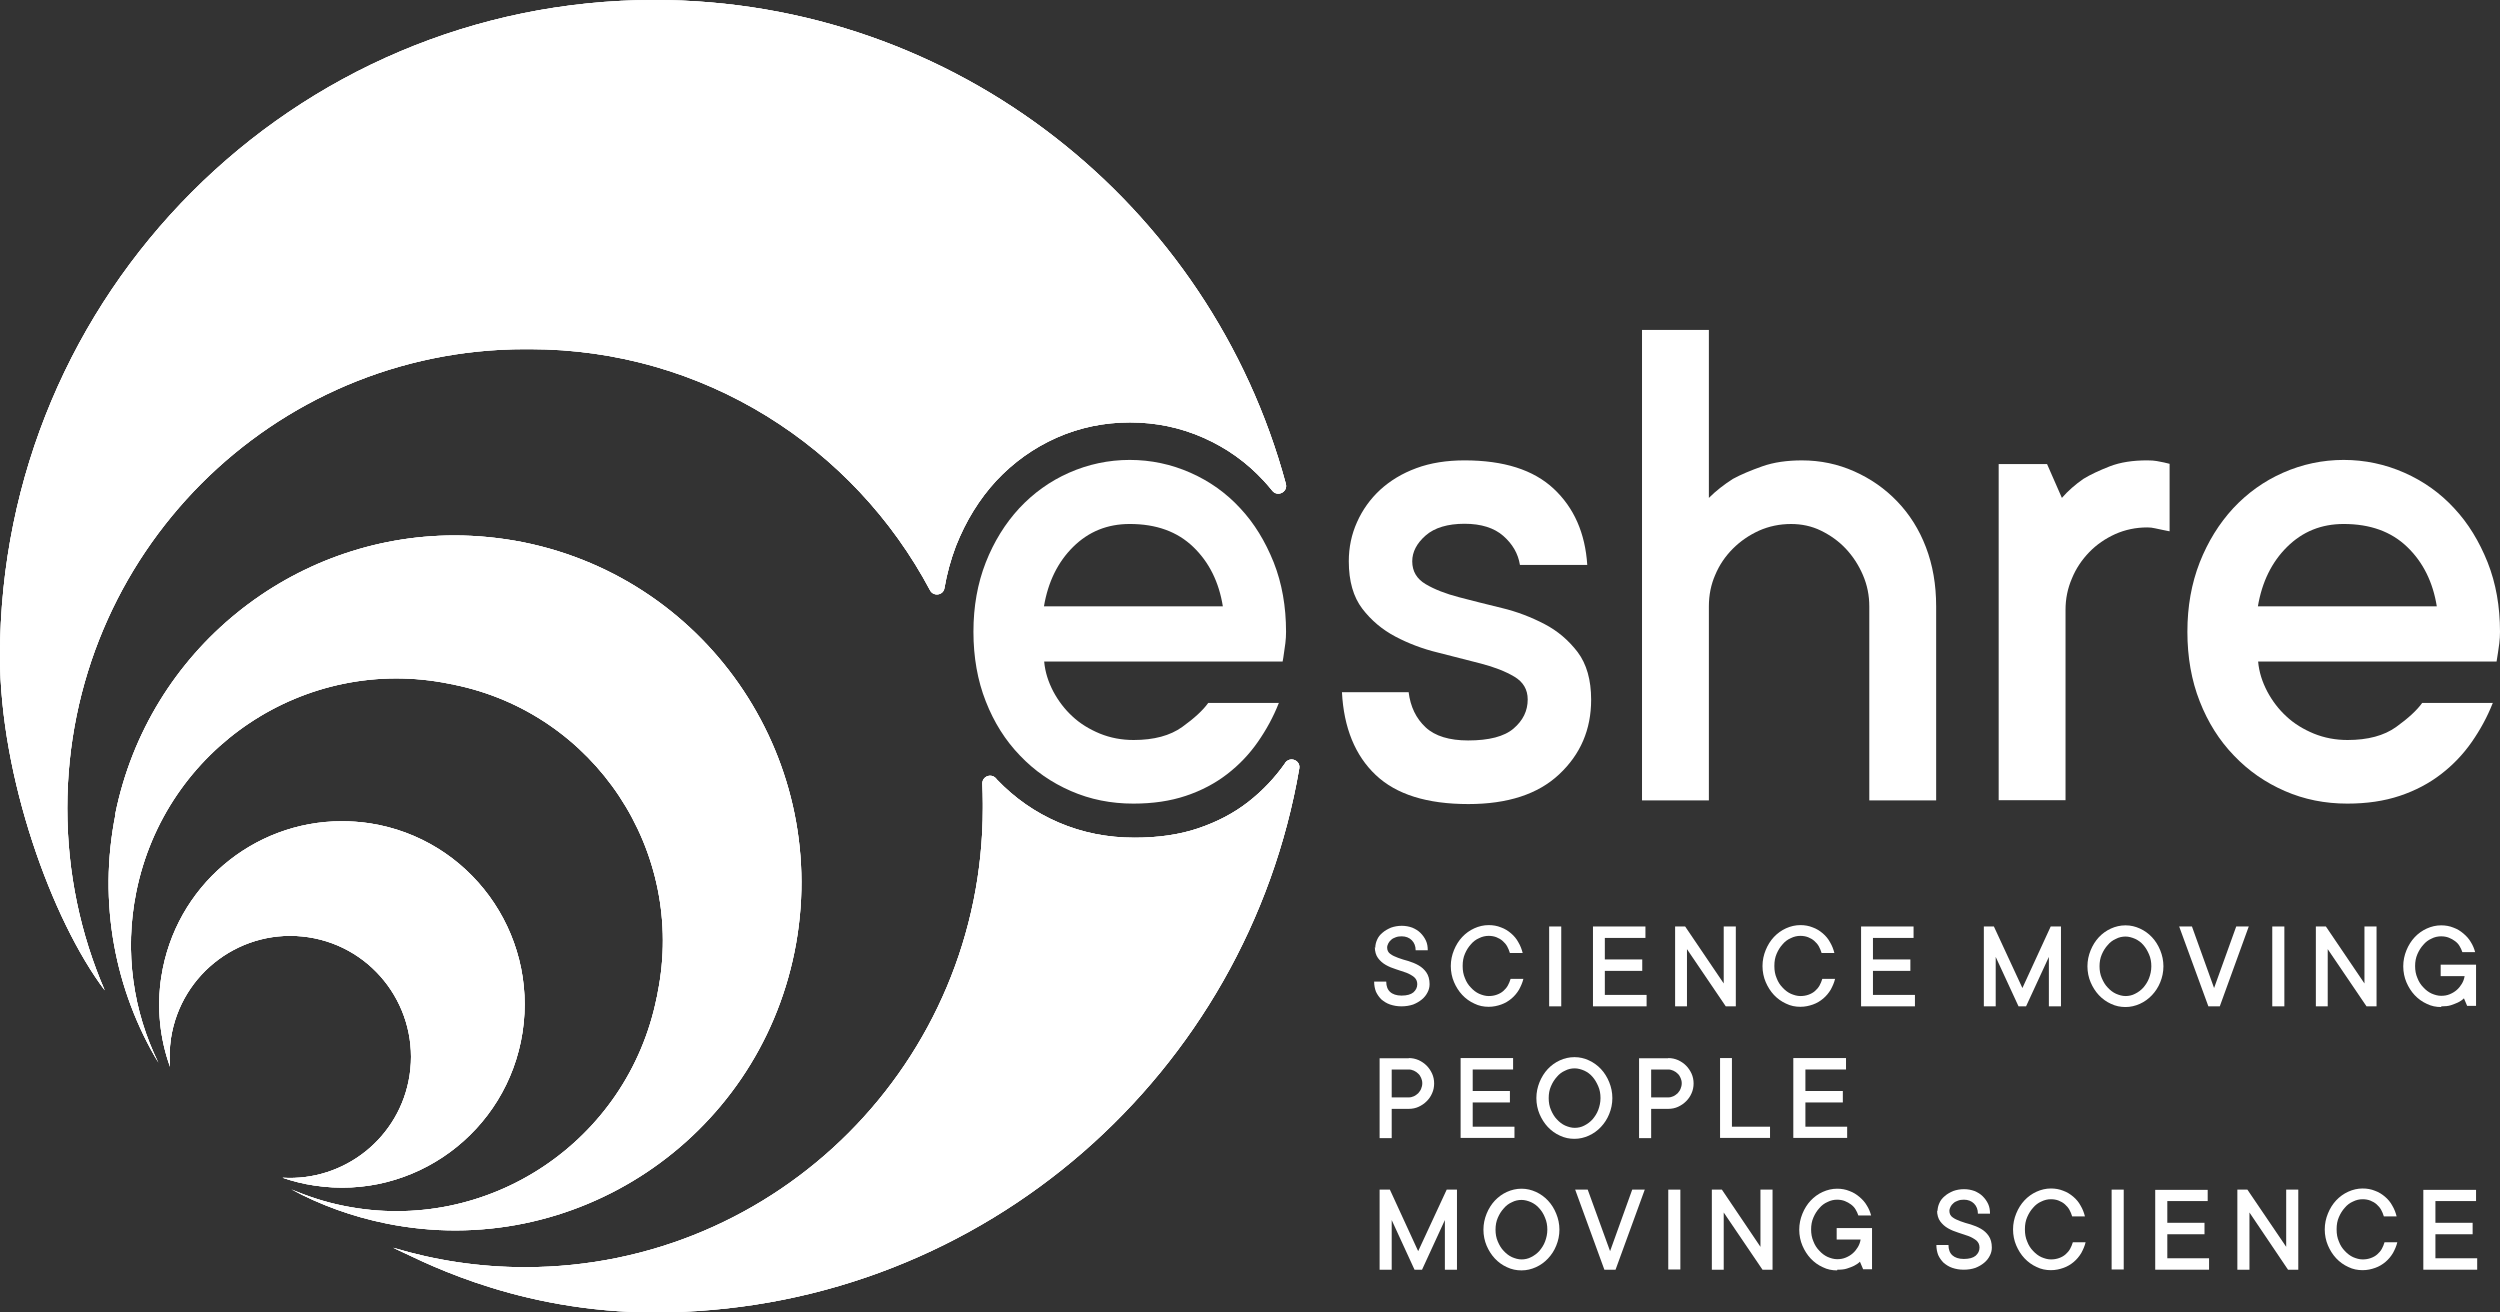<svg width="160" height="84" viewBox="0 0 160 84" fill="none" xmlns="http://www.w3.org/2000/svg">
<rect x="0" y="0" width="160" height="84" fill="#333333" stroke="none"/>
<g clip-path="url(#clip0_157_26147)">
<path d="M88.017 60.672C88.017 60.481 88.061 60.305 88.134 60.144C88.207 59.969 88.324 59.822 88.485 59.69C88.631 59.559 88.821 59.456 89.025 59.368C89.23 59.295 89.463 59.251 89.712 59.251C89.96 59.251 90.179 59.295 90.383 59.368C90.588 59.456 90.763 59.559 90.909 59.705C91.055 59.851 91.172 60.013 91.26 60.203C91.347 60.393 91.376 60.598 91.376 60.818H90.602C90.602 60.554 90.515 60.335 90.354 60.174C90.194 60.013 89.974 59.925 89.712 59.925C89.566 59.925 89.449 59.939 89.332 59.983C89.215 60.027 89.113 60.071 89.04 60.144C88.952 60.218 88.894 60.291 88.85 60.379C88.806 60.467 88.777 60.554 88.777 60.642C88.777 60.818 88.85 60.964 88.981 61.052C89.113 61.155 89.288 61.228 89.478 61.301C89.682 61.374 89.901 61.448 90.135 61.506C90.369 61.579 90.588 61.667 90.792 61.784C90.997 61.902 91.157 62.048 91.289 62.238C91.42 62.429 91.493 62.678 91.493 62.985C91.493 63.176 91.449 63.351 91.362 63.513C91.274 63.688 91.157 63.835 90.997 63.967C90.836 64.098 90.661 64.201 90.442 64.289C90.223 64.362 89.974 64.406 89.697 64.406C89.419 64.406 89.186 64.362 88.967 64.289C88.748 64.215 88.572 64.098 88.412 63.967C88.266 63.82 88.149 63.659 88.061 63.469C87.988 63.278 87.945 63.059 87.945 62.824H88.719C88.719 63.117 88.806 63.337 88.967 63.483C89.127 63.63 89.376 63.718 89.697 63.718C90.047 63.718 90.296 63.644 90.456 63.513C90.617 63.366 90.705 63.205 90.705 62.985C90.705 62.795 90.632 62.648 90.5 62.531C90.369 62.429 90.194 62.326 90.004 62.253C89.799 62.18 89.58 62.107 89.346 62.033C89.113 61.96 88.894 61.872 88.689 61.755C88.485 61.638 88.324 61.492 88.193 61.316C88.061 61.14 87.988 60.891 87.988 60.598" fill="white"/>
<path d="M93.611 61.843C93.611 62.121 93.655 62.37 93.757 62.605C93.844 62.839 93.976 63.044 94.137 63.205C94.297 63.381 94.472 63.513 94.662 63.6C94.867 63.688 95.071 63.747 95.276 63.747C95.466 63.747 95.641 63.718 95.801 63.659C95.962 63.6 96.094 63.527 96.21 63.425C96.327 63.322 96.429 63.205 96.502 63.073C96.575 62.941 96.634 62.795 96.678 62.648H97.496C97.437 62.897 97.335 63.117 97.218 63.337C97.087 63.556 96.926 63.747 96.736 63.908C96.546 64.069 96.327 64.201 96.079 64.289C95.831 64.376 95.568 64.435 95.276 64.435C94.954 64.435 94.648 64.376 94.356 64.23C94.064 64.098 93.801 63.908 93.582 63.674C93.363 63.439 93.187 63.161 93.056 62.853C92.924 62.546 92.851 62.194 92.851 61.828C92.851 61.462 92.924 61.125 93.056 60.803C93.187 60.481 93.363 60.203 93.582 59.968C93.801 59.734 94.064 59.544 94.356 59.412C94.648 59.28 94.954 59.207 95.276 59.207C95.553 59.207 95.816 59.251 96.064 59.353C96.313 59.441 96.517 59.573 96.707 59.734C96.897 59.895 97.057 60.086 97.174 60.305C97.306 60.525 97.393 60.759 97.452 60.994H96.634C96.59 60.847 96.532 60.701 96.459 60.569C96.386 60.437 96.283 60.32 96.166 60.218C96.05 60.115 95.918 60.042 95.772 59.983C95.626 59.925 95.451 59.895 95.276 59.895C95.071 59.895 94.867 59.939 94.662 60.042C94.458 60.13 94.283 60.261 94.137 60.437C93.976 60.613 93.859 60.803 93.757 61.038C93.655 61.272 93.611 61.521 93.611 61.799" fill="white"/>
<path d="M99.92 59.295H99.146V64.406H99.92V59.295Z" fill="white"/>
<path d="M105.382 63.674V64.406H101.95V59.295H105.308V60.027H102.709V61.404H105.104V62.136H102.709V63.674H105.382Z" fill="white"/>
<path d="M111.092 59.295V64.406H110.449L107.966 60.745V64.406H107.207V59.295H107.85L110.318 62.941V59.295H111.092Z" fill="white"/>
<path d="M113.56 61.843C113.56 62.121 113.604 62.37 113.706 62.605C113.793 62.839 113.925 63.044 114.085 63.205C114.246 63.381 114.421 63.513 114.611 63.6C114.816 63.688 115.02 63.747 115.225 63.747C115.414 63.747 115.59 63.718 115.75 63.659C115.911 63.6 116.042 63.527 116.159 63.425C116.276 63.322 116.378 63.205 116.451 63.073C116.524 62.941 116.583 62.795 116.627 62.648H117.444C117.386 62.897 117.284 63.117 117.167 63.337C117.035 63.556 116.875 63.747 116.685 63.908C116.495 64.069 116.276 64.201 116.028 64.289C115.779 64.376 115.517 64.435 115.225 64.435C114.903 64.435 114.597 64.376 114.304 64.23C114.012 64.098 113.75 63.908 113.53 63.674C113.311 63.439 113.136 63.161 113.005 62.853C112.873 62.546 112.8 62.194 112.8 61.828C112.8 61.462 112.873 61.125 113.005 60.803C113.136 60.481 113.311 60.203 113.53 59.968C113.75 59.734 114.012 59.544 114.304 59.412C114.597 59.28 114.903 59.207 115.225 59.207C115.502 59.207 115.765 59.251 116.013 59.353C116.261 59.441 116.466 59.573 116.656 59.734C116.846 59.895 117.006 60.086 117.123 60.305C117.254 60.525 117.342 60.759 117.401 60.994H116.583C116.539 60.847 116.48 60.701 116.407 60.569C116.334 60.437 116.232 60.32 116.115 60.218C115.999 60.115 115.867 60.042 115.721 59.983C115.575 59.925 115.4 59.895 115.225 59.895C115.02 59.895 114.816 59.939 114.611 60.042C114.407 60.13 114.231 60.261 114.085 60.437C113.925 60.613 113.808 60.803 113.706 61.038C113.604 61.272 113.56 61.521 113.56 61.799" fill="white"/>
<path d="M122.556 63.674V64.406H119.109V59.295H122.468V60.027H119.869V61.404H122.264V62.136H119.869V63.674H122.556Z" fill="white"/>
<path d="M131.902 59.295V64.406H131.128V61.243L129.668 64.406H129.186L127.725 61.243V64.406H126.966V59.295H127.609L129.434 63.234L131.245 59.295H131.902Z" fill="white"/>
<path d="M137.685 61.843C137.685 61.565 137.641 61.316 137.539 61.081C137.437 60.847 137.32 60.642 137.174 60.481C137.028 60.305 136.838 60.174 136.648 60.086C136.444 59.998 136.239 59.939 136.035 59.939C135.831 59.939 135.612 59.983 135.422 60.086C135.217 60.174 135.042 60.305 134.896 60.481C134.735 60.657 134.618 60.847 134.516 61.081C134.414 61.316 134.37 61.565 134.37 61.843C134.37 62.121 134.414 62.37 134.516 62.605C134.618 62.839 134.735 63.044 134.896 63.205C135.057 63.381 135.232 63.513 135.422 63.6C135.626 63.688 135.831 63.747 136.035 63.747C136.239 63.747 136.459 63.703 136.648 63.6C136.853 63.498 137.028 63.366 137.174 63.205C137.32 63.029 137.452 62.839 137.539 62.605C137.627 62.37 137.685 62.121 137.685 61.843ZM138.459 61.843C138.459 62.209 138.386 62.546 138.255 62.868C138.123 63.19 137.948 63.454 137.729 63.688C137.51 63.922 137.247 64.113 136.955 64.245C136.663 64.376 136.356 64.45 136.035 64.45C135.714 64.45 135.407 64.391 135.1 64.245C134.808 64.113 134.545 63.922 134.326 63.688C134.107 63.454 133.932 63.176 133.801 62.868C133.669 62.561 133.596 62.209 133.596 61.843C133.596 61.477 133.669 61.14 133.801 60.818C133.932 60.496 134.107 60.218 134.326 59.983C134.545 59.749 134.808 59.559 135.1 59.427C135.392 59.295 135.699 59.222 136.035 59.222C136.371 59.222 136.663 59.295 136.955 59.427C137.247 59.559 137.51 59.749 137.729 59.983C137.948 60.218 138.123 60.496 138.255 60.818C138.386 61.14 138.459 61.477 138.459 61.843Z" fill="white"/>
<path d="M139.467 59.295H140.285L141.701 63.234L143.118 59.295H143.921L142.066 64.406H141.336L139.467 59.295Z" fill="white"/>
<path d="M146.199 59.295H145.425V64.406H146.199V59.295Z" fill="white"/>
<path d="M152.099 59.295V64.406H151.457L148.974 60.745V64.406H148.215V59.295H148.857L151.325 62.941V59.295H152.099Z" fill="white"/>
<path d="M156.232 64.45C155.911 64.45 155.604 64.391 155.312 64.245C155.02 64.113 154.757 63.922 154.538 63.688C154.319 63.454 154.144 63.176 154.012 62.868C153.881 62.561 153.808 62.209 153.808 61.843C153.808 61.477 153.881 61.14 154.012 60.818C154.144 60.496 154.319 60.218 154.538 59.983C154.757 59.749 155.02 59.559 155.312 59.427C155.604 59.295 155.911 59.222 156.232 59.222C156.51 59.222 156.773 59.266 157.021 59.368C157.269 59.456 157.474 59.588 157.663 59.749C157.853 59.91 158.014 60.086 158.131 60.291C158.262 60.496 158.35 60.715 158.408 60.935H157.59C157.547 60.803 157.488 60.672 157.415 60.554C157.342 60.422 157.24 60.32 157.123 60.232C157.006 60.144 156.875 60.071 156.729 60.013C156.583 59.954 156.407 59.925 156.232 59.925C156.028 59.925 155.809 59.968 155.619 60.071C155.414 60.159 155.239 60.291 155.093 60.467C154.932 60.642 154.816 60.833 154.713 61.067C154.611 61.301 154.567 61.55 154.567 61.828C154.567 62.107 154.611 62.356 154.713 62.59C154.801 62.824 154.932 63.029 155.093 63.19C155.254 63.366 155.429 63.498 155.619 63.586C155.823 63.674 156.028 63.732 156.232 63.732C156.437 63.732 156.612 63.703 156.787 63.63C156.962 63.556 157.108 63.468 157.24 63.351C157.371 63.234 157.474 63.102 157.561 62.956C157.649 62.81 157.707 62.648 157.736 62.473H156.203V61.74H158.467V64.376H157.897L157.693 63.893C157.59 63.996 157.459 64.084 157.313 64.157C157.181 64.215 157.035 64.274 156.86 64.333C156.685 64.391 156.48 64.406 156.247 64.406" fill="white"/>
<path d="M90.164 70.234C90.281 70.234 90.383 70.205 90.486 70.161C90.588 70.117 90.675 70.044 90.763 69.971C90.836 69.883 90.909 69.795 90.953 69.678C90.997 69.575 91.026 69.458 91.026 69.326C91.026 69.195 90.997 69.092 90.953 68.99C90.909 68.887 90.851 68.785 90.763 68.711C90.69 68.638 90.588 68.565 90.486 68.521C90.383 68.477 90.281 68.448 90.164 68.448H89.069V70.234H90.164ZM90.164 67.716C90.383 67.716 90.588 67.76 90.792 67.847C90.982 67.935 91.157 68.052 91.303 68.199C91.45 68.345 91.566 68.521 91.654 68.711C91.742 68.902 91.785 69.121 91.785 69.341C91.785 69.561 91.742 69.78 91.654 69.971C91.566 70.176 91.45 70.337 91.303 70.483C91.157 70.63 90.982 70.747 90.792 70.835C90.603 70.923 90.383 70.967 90.164 70.967H89.069V72.841H88.295V67.73H90.164V67.716Z" fill="white"/>
<path d="M96.926 72.109V72.826H93.479V67.716H96.838V68.448H94.253V69.824H96.634V70.557H94.253V72.109H96.926Z" fill="white"/>
<path d="M102.432 70.278C102.432 70 102.388 69.751 102.286 69.517C102.183 69.282 102.066 69.078 101.92 68.916C101.774 68.741 101.585 68.609 101.395 68.521C101.19 68.433 100.986 68.375 100.781 68.375C100.577 68.375 100.358 68.418 100.168 68.521C99.963 68.609 99.788 68.741 99.642 68.916C99.482 69.092 99.365 69.282 99.263 69.517C99.16 69.751 99.117 70 99.117 70.278C99.117 70.557 99.16 70.805 99.263 71.04C99.365 71.274 99.482 71.479 99.642 71.64C99.803 71.816 99.978 71.948 100.168 72.036C100.372 72.124 100.577 72.182 100.781 72.182C100.986 72.182 101.205 72.138 101.395 72.036C101.599 71.933 101.774 71.801 101.92 71.64C102.066 71.465 102.198 71.274 102.286 71.04C102.373 70.805 102.432 70.557 102.432 70.278ZM103.191 70.278C103.191 70.644 103.118 70.981 102.987 71.303C102.855 71.626 102.68 71.889 102.461 72.124C102.242 72.358 101.979 72.548 101.687 72.68C101.395 72.812 101.088 72.885 100.767 72.885C100.445 72.885 100.139 72.826 99.832 72.68C99.54 72.548 99.277 72.358 99.058 72.124C98.839 71.889 98.664 71.611 98.532 71.303C98.401 70.996 98.328 70.644 98.328 70.278C98.328 69.912 98.401 69.575 98.532 69.253C98.664 68.931 98.839 68.653 99.058 68.418C99.277 68.184 99.54 67.994 99.832 67.862C100.124 67.73 100.431 67.657 100.767 67.657C101.103 67.657 101.395 67.73 101.687 67.862C101.979 67.994 102.242 68.184 102.461 68.418C102.68 68.653 102.855 68.931 102.987 69.253C103.118 69.575 103.191 69.912 103.191 70.278Z" fill="white"/>
<path d="M106.769 70.234C106.886 70.234 106.988 70.205 107.09 70.161C107.192 70.117 107.28 70.044 107.368 69.971C107.441 69.883 107.514 69.795 107.558 69.678C107.601 69.575 107.631 69.458 107.631 69.326C107.631 69.195 107.601 69.092 107.558 68.99C107.514 68.887 107.455 68.785 107.368 68.711C107.295 68.638 107.192 68.565 107.09 68.521C106.988 68.477 106.886 68.448 106.769 68.448H105.674V70.234H106.769ZM106.769 67.716C106.988 67.716 107.192 67.76 107.397 67.847C107.587 67.935 107.762 68.052 107.908 68.199C108.054 68.345 108.171 68.521 108.259 68.711C108.346 68.902 108.39 69.121 108.39 69.341C108.39 69.561 108.346 69.78 108.259 69.971C108.171 70.176 108.054 70.337 107.908 70.483C107.762 70.63 107.587 70.747 107.397 70.835C107.207 70.923 106.988 70.967 106.769 70.967H105.674V72.841H104.9V67.73H106.769V67.716Z" fill="white"/>
<path d="M113.282 72.109V72.826H110.084V67.716H110.843V72.109H113.282Z" fill="white"/>
<path d="M118.218 72.109V72.826H114.772V67.716H118.145V68.448H115.546V69.824H117.941V70.557H115.546V72.109H118.218Z" fill="white"/>
<path d="M93.246 76.136V81.261H92.472V78.084L91.011 81.261H90.529L89.069 78.084V81.261H88.295V76.136H88.952L90.763 80.075L92.589 76.136H93.246Z" fill="white"/>
<path d="M99.029 78.699C99.029 78.421 98.985 78.171 98.883 77.937C98.795 77.703 98.664 77.498 98.518 77.337C98.372 77.161 98.182 77.029 97.992 76.941C97.788 76.853 97.583 76.795 97.379 76.795C97.174 76.795 96.955 76.839 96.765 76.941C96.561 77.029 96.386 77.161 96.24 77.337C96.079 77.513 95.962 77.703 95.86 77.937C95.758 78.171 95.714 78.421 95.714 78.699C95.714 78.977 95.758 79.226 95.86 79.46C95.962 79.695 96.079 79.9 96.24 80.061C96.4 80.236 96.576 80.368 96.765 80.456C96.97 80.544 97.174 80.603 97.379 80.603C97.583 80.603 97.802 80.559 97.992 80.456C98.197 80.353 98.372 80.222 98.518 80.061C98.664 79.885 98.795 79.695 98.883 79.46C98.971 79.226 99.029 78.977 99.029 78.699ZM99.803 78.699C99.803 79.065 99.73 79.402 99.598 79.724C99.467 80.046 99.292 80.31 99.073 80.544C98.854 80.778 98.591 80.969 98.299 81.1C98.007 81.232 97.7 81.305 97.379 81.305C97.057 81.305 96.751 81.247 96.444 81.1C96.152 80.969 95.889 80.778 95.67 80.544C95.451 80.31 95.276 80.031 95.144 79.724C95.013 79.416 94.94 79.065 94.94 78.699C94.94 78.333 95.013 77.996 95.144 77.674C95.276 77.352 95.451 77.073 95.67 76.839C95.889 76.605 96.152 76.414 96.444 76.282C96.736 76.151 97.043 76.077 97.379 76.077C97.715 76.077 98.007 76.151 98.299 76.282C98.591 76.414 98.854 76.605 99.073 76.839C99.292 77.073 99.467 77.352 99.598 77.674C99.73 77.996 99.803 78.333 99.803 78.699Z" fill="white"/>
<path d="M100.811 76.136H101.614L103.045 80.075L104.462 76.136H105.265L103.395 81.261H102.68L100.811 76.136Z" fill="white"/>
<path d="M107.543 76.136H106.769V81.247H107.543V76.136Z" fill="white"/>
<path d="M113.443 76.136V81.261H112.8L110.318 77.6V81.261H109.558V76.136H110.201L112.669 79.797V76.136H113.443Z" fill="white"/>
<path d="M117.576 81.305C117.254 81.305 116.948 81.247 116.656 81.1C116.364 80.969 116.101 80.778 115.882 80.544C115.663 80.31 115.487 80.031 115.356 79.724C115.225 79.416 115.151 79.065 115.151 78.699C115.151 78.333 115.225 77.996 115.356 77.674C115.487 77.352 115.663 77.073 115.882 76.839C116.101 76.605 116.364 76.414 116.656 76.282C116.948 76.151 117.254 76.077 117.576 76.077C117.853 76.077 118.116 76.121 118.364 76.224C118.613 76.312 118.817 76.444 119.007 76.605C119.197 76.766 119.357 76.941 119.474 77.146C119.606 77.352 119.693 77.571 119.752 77.791H118.934C118.89 77.659 118.832 77.527 118.759 77.41C118.686 77.278 118.583 77.176 118.467 77.088C118.35 77 118.218 76.927 118.072 76.868C117.926 76.81 117.751 76.78 117.576 76.78C117.371 76.78 117.167 76.824 116.962 76.927C116.758 77.015 116.583 77.146 116.437 77.322C116.276 77.498 116.159 77.688 116.057 77.923C115.955 78.157 115.911 78.406 115.911 78.684C115.911 78.962 115.955 79.211 116.057 79.446C116.145 79.68 116.276 79.885 116.437 80.046C116.597 80.222 116.773 80.353 116.962 80.441C117.167 80.529 117.371 80.588 117.576 80.588C117.78 80.588 117.955 80.559 118.131 80.485C118.306 80.412 118.452 80.324 118.583 80.207C118.715 80.09 118.817 79.958 118.905 79.812C118.992 79.665 119.051 79.504 119.08 79.328H117.547V78.596H119.81V81.232H119.241L119.036 80.749C118.934 80.851 118.802 80.939 118.656 81.013C118.54 81.071 118.379 81.13 118.204 81.188C118.028 81.247 117.824 81.261 117.59 81.261" fill="white"/>
<path d="M124.001 77.527C124.001 77.337 124.045 77.161 124.118 77C124.191 76.824 124.308 76.678 124.469 76.546C124.615 76.414 124.805 76.312 125.009 76.224C125.214 76.151 125.447 76.107 125.696 76.107C125.944 76.107 126.163 76.151 126.367 76.224C126.572 76.312 126.747 76.414 126.893 76.561C127.039 76.707 127.156 76.868 127.244 77.059C127.331 77.249 127.36 77.454 127.36 77.674H126.586C126.586 77.41 126.499 77.19 126.338 77.029C126.177 76.868 125.958 76.78 125.696 76.78C125.549 76.78 125.433 76.795 125.316 76.839C125.199 76.883 125.097 76.927 125.024 77C124.936 77.073 124.878 77.146 124.834 77.234C124.79 77.322 124.761 77.41 124.761 77.498C124.761 77.674 124.834 77.82 124.965 77.908C125.097 78.01 125.272 78.084 125.462 78.157C125.666 78.23 125.885 78.303 126.119 78.362C126.353 78.435 126.572 78.523 126.776 78.64C126.981 78.757 127.141 78.904 127.273 79.094C127.404 79.284 127.477 79.534 127.477 79.841C127.477 80.031 127.433 80.207 127.346 80.368C127.258 80.544 127.141 80.69 126.981 80.822C126.82 80.954 126.645 81.056 126.426 81.144C126.207 81.218 125.958 81.261 125.681 81.261C125.403 81.261 125.17 81.218 124.951 81.144C124.732 81.071 124.556 80.954 124.396 80.822C124.25 80.676 124.133 80.515 124.045 80.324C123.972 80.134 123.928 79.914 123.928 79.68H124.702C124.702 79.973 124.79 80.192 124.951 80.339C125.111 80.485 125.36 80.573 125.681 80.573C126.031 80.573 126.28 80.5 126.44 80.368C126.601 80.222 126.689 80.061 126.689 79.841C126.689 79.651 126.616 79.504 126.484 79.387C126.353 79.284 126.177 79.182 125.988 79.109C125.783 79.036 125.564 78.962 125.33 78.889C125.097 78.816 124.878 78.728 124.673 78.611C124.469 78.494 124.308 78.347 124.177 78.171C124.045 77.996 123.972 77.747 123.972 77.454" fill="white"/>
<path d="M129.595 78.699C129.595 78.977 129.639 79.226 129.741 79.46C129.828 79.695 129.96 79.9 130.12 80.061C130.281 80.236 130.456 80.368 130.646 80.456C130.851 80.544 131.055 80.603 131.26 80.603C131.449 80.603 131.625 80.573 131.785 80.515C131.946 80.456 132.077 80.383 132.194 80.28C132.311 80.178 132.413 80.061 132.486 79.929C132.559 79.797 132.618 79.651 132.662 79.504H133.479C133.421 79.753 133.319 79.973 133.202 80.192C133.07 80.412 132.91 80.603 132.72 80.764C132.53 80.925 132.311 81.056 132.063 81.144C131.815 81.232 131.552 81.291 131.26 81.291C130.938 81.291 130.632 81.232 130.34 81.086C130.047 80.954 129.785 80.764 129.566 80.529C129.346 80.295 129.171 80.017 129.04 79.709C128.908 79.402 128.835 79.05 128.835 78.684C128.835 78.318 128.908 77.981 129.04 77.659C129.171 77.337 129.346 77.059 129.566 76.824C129.785 76.59 130.047 76.4 130.34 76.268C130.632 76.136 130.938 76.063 131.26 76.063C131.537 76.063 131.8 76.107 132.048 76.209C132.296 76.297 132.501 76.429 132.691 76.59C132.881 76.751 133.041 76.941 133.158 77.161C133.29 77.381 133.377 77.615 133.436 77.849H132.618C132.574 77.703 132.516 77.556 132.442 77.425C132.369 77.293 132.267 77.176 132.15 77.073C132.034 76.971 131.902 76.897 131.756 76.839C131.61 76.78 131.435 76.751 131.26 76.751C131.055 76.751 130.851 76.795 130.646 76.897C130.442 76.985 130.267 77.117 130.12 77.293C129.96 77.469 129.843 77.659 129.741 77.893C129.639 78.128 129.595 78.377 129.595 78.655" fill="white"/>
<path d="M135.918 76.136H135.144V81.247H135.918V76.136Z" fill="white"/>
<path d="M141.38 80.529V81.261H137.934V76.151H141.292V76.868H138.708V78.259H141.088V78.992H138.708V80.529H141.38Z" fill="white"/>
<path d="M147.09 76.136V81.261H146.433L143.965 77.6V81.261H143.191V76.136H143.833L146.316 79.797V76.136H147.09Z" fill="white"/>
<path d="M149.544 78.699C149.544 78.977 149.587 79.226 149.69 79.46C149.777 79.695 149.909 79.9 150.069 80.061C150.23 80.236 150.405 80.368 150.595 80.456C150.8 80.544 151.004 80.603 151.208 80.603C151.398 80.603 151.574 80.573 151.734 80.515C151.895 80.456 152.026 80.383 152.143 80.28C152.26 80.178 152.362 80.061 152.435 79.929C152.508 79.797 152.567 79.651 152.61 79.504H153.428C153.37 79.753 153.268 79.973 153.151 80.192C153.019 80.412 152.859 80.603 152.669 80.764C152.479 80.925 152.26 81.056 152.012 81.144C151.763 81.232 151.501 81.291 151.208 81.291C150.887 81.291 150.58 81.232 150.288 81.086C149.996 80.954 149.733 80.764 149.514 80.529C149.295 80.295 149.12 80.017 148.989 79.709C148.857 79.402 148.784 79.05 148.784 78.684C148.784 78.318 148.857 77.981 148.989 77.659C149.12 77.337 149.295 77.059 149.514 76.824C149.733 76.59 149.996 76.4 150.288 76.268C150.58 76.136 150.887 76.063 151.208 76.063C151.486 76.063 151.749 76.107 151.997 76.209C152.245 76.297 152.45 76.429 152.64 76.59C152.829 76.751 152.99 76.941 153.107 77.161C153.238 77.381 153.326 77.615 153.384 77.849H152.567C152.523 77.703 152.464 77.556 152.391 77.425C152.318 77.293 152.216 77.176 152.099 77.073C151.982 76.971 151.851 76.897 151.705 76.839C151.559 76.78 151.384 76.751 151.208 76.751C151.004 76.751 150.8 76.795 150.595 76.897C150.391 76.985 150.215 77.117 150.069 77.293C149.909 77.469 149.792 77.659 149.69 77.893C149.587 78.128 149.544 78.377 149.544 78.655" fill="white"/>
<path d="M158.54 80.529V81.261H155.093V76.151H158.467V76.868H155.867V78.259H158.248V78.992H155.867V80.529H158.54Z" fill="white"/>
<path d="M10.325 62.502C10.018 64.508 10.237 66.485 10.88 68.272C10.836 67.686 10.851 67.086 10.938 66.471C11.581 62.239 15.524 59.339 19.744 59.983C23.965 60.628 26.857 64.582 26.214 68.814C25.601 72.812 22.037 75.623 18.08 75.374C18.722 75.594 19.409 75.77 20.11 75.872C26.491 76.854 32.464 72.46 33.443 66.061C34.421 59.661 30.04 53.672 23.658 52.69C23.059 52.602 22.461 52.559 21.877 52.559C16.196 52.559 11.216 56.718 10.325 62.517M82.249 48.824C82.249 48.824 82.249 48.824 82.249 48.839C81.592 49.776 80.803 50.611 79.883 51.328C78.963 52.046 77.897 52.602 76.685 53.013C75.473 53.423 74.115 53.613 72.611 53.613C70.887 53.613 69.266 53.291 67.762 52.646C66.258 52.002 64.943 51.08 63.819 49.908C63.79 49.879 63.761 49.835 63.731 49.805C63.41 49.469 62.855 49.703 62.87 50.157C62.884 50.567 62.899 50.977 62.899 51.402C62.899 51.46 62.899 51.504 62.899 51.563C62.899 51.621 62.899 51.665 62.899 51.724C62.899 67.95 49.785 81.1 33.603 81.1C30.668 81.1 27.835 80.661 25.163 79.856C26.579 80.471 32.45 83.795 41.124 83.985H42.731C63.045 83.59 79.81 68.682 83.154 49.176C83.213 48.839 82.935 48.605 82.658 48.605C82.512 48.605 82.351 48.678 82.249 48.824ZM7.39 52.119C6.25 57.801 7.375 63.41 10.135 68.008C8.529 64.743 7.945 60.935 8.719 57.098C10.573 47.872 19.54 41.898 28.74 43.757C28.784 43.757 28.843 43.787 28.887 43.787C28.93 43.787 28.989 43.801 29.032 43.816C38.072 45.646 43.914 54.477 42.088 63.542C42.088 63.586 42.074 63.644 42.059 63.688C42.059 63.732 42.044 63.791 42.03 63.835C40.175 73.061 31.209 79.036 22.008 77.176C20.825 76.941 19.715 76.575 18.649 76.121C20.504 77.117 22.548 77.864 24.724 78.303C36.729 80.734 48.426 72.944 50.851 60.906C53.275 48.868 45.506 37.138 33.501 34.707C32.026 34.414 30.537 34.268 29.091 34.268C18.751 34.268 9.507 41.561 7.375 52.105M0 42C0 49.688 3.3 58.87 6.703 63.381C5.155 59.807 4.308 55.868 4.308 51.724C4.308 35.498 17.422 22.347 33.603 22.347C33.662 22.347 33.706 22.347 33.764 22.347C33.823 22.347 33.866 22.347 33.925 22.347C45.024 22.347 54.648 28.6 59.525 37.782C59.744 38.193 60.372 38.105 60.445 37.636C60.606 36.699 60.854 35.805 61.176 34.956C61.818 33.331 62.68 31.939 63.761 30.768C64.856 29.596 66.141 28.674 67.616 28.015C69.106 27.356 70.668 27.034 72.318 27.034C73.969 27.034 75.531 27.356 77.021 28.015C78.51 28.674 79.796 29.596 80.876 30.768C81.066 30.973 81.256 31.192 81.431 31.412C81.767 31.822 82.439 31.485 82.293 30.958C77.474 13.121 61.205 0 41.884 0C18.751 0 0 18.803 0 42Z" fill="white"/>
<path d="M10.325 62.502C10.018 64.508 10.237 66.485 10.88 68.272C10.836 67.686 10.851 67.086 10.938 66.471C11.581 62.239 15.524 59.339 19.744 59.983C23.965 60.628 26.857 64.582 26.214 68.814C25.601 72.812 22.037 75.623 18.08 75.374C18.722 75.594 19.409 75.77 20.11 75.872C26.491 76.854 32.464 72.46 33.443 66.061C34.421 59.661 30.04 53.672 23.658 52.69C23.059 52.602 22.461 52.559 21.877 52.559C16.196 52.559 11.216 56.718 10.325 62.517M82.249 48.824C82.249 48.824 82.249 48.824 82.249 48.839C81.592 49.776 80.803 50.611 79.883 51.328C78.963 52.046 77.897 52.602 76.685 53.013C75.473 53.423 74.115 53.613 72.611 53.613C70.887 53.613 69.266 53.291 67.762 52.646C66.258 52.002 64.943 51.08 63.819 49.908C63.79 49.879 63.761 49.835 63.731 49.805C63.41 49.469 62.855 49.703 62.87 50.157C62.884 50.567 62.899 50.977 62.899 51.402C62.899 51.46 62.899 51.504 62.899 51.563C62.899 51.621 62.899 51.665 62.899 51.724C62.899 67.95 49.785 81.1 33.603 81.1C30.668 81.1 27.835 80.661 25.163 79.856C26.579 80.471 32.45 83.795 41.124 83.985H42.731C63.045 83.59 79.81 68.682 83.154 49.176C83.213 48.839 82.935 48.605 82.658 48.605C82.512 48.605 82.351 48.678 82.249 48.824ZM7.39 52.119C6.25 57.801 7.375 63.41 10.135 68.008C8.529 64.743 7.945 60.935 8.719 57.098C10.573 47.872 19.54 41.898 28.74 43.757C28.784 43.757 28.843 43.787 28.887 43.787C28.93 43.787 28.989 43.801 29.032 43.816C38.072 45.646 43.914 54.477 42.088 63.542C42.088 63.586 42.074 63.644 42.059 63.688C42.059 63.732 42.044 63.791 42.03 63.835C40.175 73.061 31.209 79.036 22.008 77.176C20.825 76.941 19.715 76.575 18.649 76.121C20.504 77.117 22.548 77.864 24.724 78.303C36.729 80.734 48.426 72.944 50.851 60.906C53.275 48.868 45.506 37.138 33.501 34.707C32.026 34.414 30.537 34.268 29.091 34.268C18.751 34.268 9.507 41.561 7.375 52.105M0 42C0 49.688 3.3 58.87 6.703 63.381C5.155 59.807 4.308 55.868 4.308 51.724C4.308 35.498 17.422 22.347 33.603 22.347C33.662 22.347 33.706 22.347 33.764 22.347C33.823 22.347 33.866 22.347 33.925 22.347C45.024 22.347 54.648 28.6 59.525 37.782C59.744 38.193 60.372 38.105 60.445 37.636C60.606 36.699 60.854 35.805 61.176 34.956C61.818 33.331 62.68 31.939 63.761 30.768C64.856 29.596 66.141 28.674 67.616 28.015C69.106 27.356 70.668 27.034 72.318 27.034C73.969 27.034 75.531 27.356 77.021 28.015C78.51 28.674 79.796 29.596 80.876 30.768C81.066 30.973 81.256 31.192 81.431 31.412C81.767 31.822 82.439 31.485 82.293 30.958C77.474 13.121 61.205 0 41.884 0C18.751 0 0 18.803 0 42Z" fill="white"/>
<path d="M10.325 62.502C10.018 64.508 10.237 66.485 10.88 68.272C10.836 67.686 10.851 67.086 10.938 66.471C11.581 62.239 15.524 59.339 19.744 59.983C23.965 60.628 26.857 64.582 26.214 68.814C25.601 72.812 22.037 75.623 18.08 75.374C18.722 75.594 19.409 75.77 20.11 75.872C26.491 76.854 32.464 72.46 33.443 66.061C34.421 59.661 30.04 53.672 23.658 52.69C23.059 52.602 22.461 52.559 21.877 52.559C16.196 52.559 11.216 56.718 10.325 62.517M82.249 48.824C82.249 48.824 82.249 48.824 82.249 48.839C81.592 49.776 80.803 50.611 79.883 51.328C78.963 52.046 77.897 52.602 76.685 53.013C75.473 53.423 74.115 53.613 72.611 53.613C70.887 53.613 69.266 53.291 67.762 52.646C66.258 52.002 64.943 51.08 63.819 49.908C63.79 49.879 63.761 49.835 63.731 49.805C63.41 49.469 62.855 49.703 62.87 50.157C62.884 50.567 62.899 50.977 62.899 51.402C62.899 51.46 62.899 51.504 62.899 51.563C62.899 51.621 62.899 51.665 62.899 51.724C62.899 67.95 49.785 81.1 33.603 81.1C30.668 81.1 27.835 80.661 25.163 79.856C26.579 80.471 32.45 83.795 41.124 83.985H42.731C63.045 83.59 79.81 68.682 83.154 49.176C83.213 48.839 82.935 48.605 82.658 48.605C82.512 48.605 82.351 48.678 82.249 48.824ZM7.39 52.119C6.25 57.801 7.375 63.41 10.135 68.008C8.529 64.743 7.945 60.935 8.719 57.098C10.573 47.872 19.54 41.898 28.74 43.757C28.784 43.757 28.843 43.787 28.887 43.787C28.93 43.787 28.989 43.801 29.032 43.816C38.072 45.646 43.914 54.477 42.088 63.542C42.088 63.586 42.074 63.644 42.059 63.688C42.059 63.732 42.044 63.791 42.03 63.835C40.175 73.061 31.209 79.036 22.008 77.176C20.825 76.941 19.715 76.575 18.649 76.121C20.504 77.117 22.548 77.864 24.724 78.303C36.729 80.734 48.426 72.944 50.851 60.906C53.275 48.868 45.506 37.138 33.501 34.707C32.026 34.414 30.537 34.268 29.091 34.268C18.751 34.268 9.507 41.561 7.375 52.105M0 42C0 49.688 3.3 58.87 6.703 63.381C5.155 59.807 4.308 55.868 4.308 51.724C4.308 35.498 17.422 22.347 33.603 22.347C33.662 22.347 33.706 22.347 33.764 22.347C33.823 22.347 33.866 22.347 33.925 22.347C45.024 22.347 54.648 28.6 59.525 37.782C59.744 38.193 60.372 38.105 60.445 37.636C60.606 36.699 60.854 35.805 61.176 34.956C61.818 33.331 62.68 31.939 63.761 30.768C64.856 29.596 66.141 28.674 67.616 28.015C69.106 27.356 70.668 27.034 72.318 27.034C73.969 27.034 75.531 27.356 77.021 28.015C78.51 28.674 79.796 29.596 80.876 30.768C81.066 30.973 81.256 31.192 81.431 31.412C81.767 31.822 82.439 31.485 82.293 30.958C77.474 13.121 61.205 0 41.884 0C18.751 0 0 18.803 0 42Z" fill="white"/>
<path d="M72.304 33.535C70.873 33.535 69.675 34.019 68.682 35C67.704 35.966 67.076 37.24 66.813 38.807H78.262C78.014 37.255 77.386 35.981 76.364 35C75.341 34.019 73.998 33.535 72.304 33.535ZM81.84 45.002C81.49 45.895 81.037 46.715 80.496 47.492C79.956 48.268 79.299 48.956 78.54 49.542C77.78 50.127 76.904 50.596 75.896 50.933C74.889 51.27 73.779 51.431 72.537 51.431C71.106 51.431 69.777 51.167 68.536 50.625C67.295 50.084 66.214 49.337 65.279 48.356C64.345 47.389 63.614 46.232 63.089 44.885C62.563 43.552 62.3 42.059 62.3 40.433C62.3 38.807 62.563 37.343 63.089 35.996C63.614 34.663 64.33 33.506 65.235 32.525C66.141 31.558 67.192 30.797 68.419 30.255C69.646 29.713 70.945 29.435 72.304 29.435C73.662 29.435 74.962 29.713 76.188 30.255C77.415 30.797 78.481 31.558 79.372 32.525C80.277 33.492 80.978 34.648 81.519 35.996C82.044 37.328 82.307 38.807 82.307 40.433C82.307 40.682 82.293 40.931 82.263 41.165C82.234 41.4 82.205 41.619 82.176 41.78C82.147 42 82.118 42.19 82.088 42.337H66.827C66.886 43.01 67.09 43.64 67.411 44.255C67.733 44.856 68.142 45.397 68.638 45.851C69.12 46.305 69.719 46.672 70.391 46.95C71.077 47.228 71.793 47.36 72.552 47.36C73.852 47.36 74.889 47.081 75.663 46.525C76.437 45.968 76.992 45.456 77.327 44.987H81.869L81.84 45.002Z" fill="white"/>
<path d="M90.15 44.284C90.266 45.236 90.632 45.983 91.245 46.554C91.844 47.111 92.764 47.389 93.961 47.389C95.29 47.389 96.269 47.14 96.868 46.627C97.466 46.115 97.773 45.5 97.773 44.768C97.773 44.123 97.481 43.64 96.911 43.303C96.342 42.966 95.626 42.688 94.779 42.468C93.932 42.249 93.012 42.015 92.034 41.766C91.055 41.531 90.135 41.18 89.303 40.74C88.47 40.301 87.755 39.701 87.185 38.954C86.616 38.207 86.323 37.197 86.323 35.922C86.323 35.029 86.499 34.194 86.849 33.418C87.2 32.627 87.696 31.939 88.324 31.354C88.967 30.768 89.726 30.299 90.646 29.962C91.552 29.625 92.589 29.464 93.728 29.464C96.24 29.464 98.138 30.065 99.438 31.28C100.738 32.496 101.453 34.121 101.585 36.157H97.276C97.16 35.425 96.794 34.809 96.21 34.297C95.626 33.784 94.794 33.521 93.728 33.521C92.662 33.521 91.814 33.77 91.245 34.268C90.675 34.766 90.383 35.322 90.383 35.922C90.383 36.567 90.675 37.05 91.245 37.387C91.814 37.724 92.53 38.002 93.377 38.222C94.224 38.441 95.13 38.676 96.108 38.91C97.087 39.144 97.992 39.496 98.839 39.935C99.686 40.374 100.387 40.975 100.971 41.736C101.541 42.498 101.833 43.508 101.833 44.782C101.833 46.701 101.146 48.282 99.788 49.556C98.43 50.831 96.488 51.46 93.976 51.46C91.333 51.46 89.361 50.845 88.047 49.6C86.732 48.356 86.002 46.584 85.885 44.299H90.164L90.15 44.284Z" fill="white"/>
<path d="M115.327 29.465C116.51 29.465 117.62 29.699 118.671 30.167C119.723 30.636 120.628 31.266 121.417 32.086C122.205 32.906 122.819 33.872 123.257 35.015C123.695 36.157 123.914 37.416 123.914 38.808V51.226H119.635V38.808C119.635 38.105 119.503 37.446 119.226 36.801C118.949 36.157 118.583 35.6 118.131 35.117C117.678 34.634 117.138 34.253 116.539 33.96C115.94 33.667 115.298 33.536 114.626 33.536C113.896 33.536 113.209 33.682 112.581 33.96C111.939 34.253 111.384 34.634 110.902 35.117C110.42 35.6 110.04 36.157 109.777 36.787C109.5 37.416 109.368 38.09 109.368 38.808V51.226H105.089V21.117H109.368V31.866C109.821 31.412 110.332 31.017 110.902 30.651C111.413 30.372 112.041 30.109 112.786 29.845C113.531 29.582 114.378 29.465 115.327 29.465Z" fill="white"/>
<path d="M137.422 29.464C137.671 29.464 137.875 29.479 138.036 29.508C138.196 29.538 138.357 29.567 138.488 29.596C138.605 29.625 138.737 29.655 138.854 29.684V34.004C138.722 33.975 138.576 33.946 138.415 33.916C138.255 33.887 138.094 33.843 137.934 33.814C137.758 33.77 137.598 33.755 137.422 33.755C136.692 33.755 136.006 33.902 135.378 34.18C134.735 34.473 134.18 34.853 133.713 35.337C133.246 35.82 132.866 36.377 132.603 37.021C132.326 37.665 132.194 38.324 132.194 39.027V51.211H127.915V29.699H131.011L131.961 31.866C132.355 31.412 132.808 31.017 133.333 30.651C133.786 30.372 134.356 30.109 135.027 29.845C135.714 29.581 136.502 29.464 137.422 29.464Z" fill="white"/>
<path d="M149.996 33.535C148.565 33.535 147.368 34.019 146.375 35C145.396 35.966 144.768 37.24 144.505 38.807H155.955C155.706 37.255 155.078 35.981 154.056 35C153.034 34.019 151.69 33.535 149.996 33.535ZM159.533 45.002C159.182 45.895 158.729 46.715 158.189 47.492C157.649 48.268 156.992 48.956 156.232 49.542C155.473 50.127 154.597 50.596 153.589 50.933C152.581 51.27 151.471 51.431 150.23 51.431C148.799 51.431 147.47 51.167 146.229 50.625C144.987 50.084 143.907 49.337 142.972 48.356C142.037 47.389 141.307 46.232 140.781 44.885C140.256 43.552 139.993 42.059 139.993 40.433C139.993 38.807 140.256 37.343 140.781 35.996C141.307 34.663 142.023 33.506 142.928 32.525C143.833 31.558 144.885 30.797 146.112 30.255C147.338 29.713 148.638 29.435 149.996 29.435C151.354 29.435 152.654 29.713 153.881 30.255C155.108 30.797 156.174 31.558 157.065 32.525C157.97 33.492 158.671 34.648 159.211 35.996C159.737 37.328 160 38.807 160 40.433C160 40.682 159.985 40.931 159.956 41.165C159.927 41.4 159.898 41.619 159.869 41.78C159.839 42 159.81 42.19 159.781 42.337H144.52C144.578 43.01 144.783 43.64 145.104 44.255C145.425 44.856 145.834 45.397 146.331 45.851C146.813 46.305 147.411 46.672 148.083 46.95C148.77 47.228 149.485 47.36 150.245 47.36C151.544 47.36 152.581 47.081 153.355 46.525C154.129 45.968 154.684 45.456 155.02 44.987H159.562L159.533 45.002Z" fill="white"/>
</g>
<defs>
<clipPath id="clip0_157_26147">
<rect width="160" height="84" fill="white"/>
</clipPath>
</defs>
</svg>
